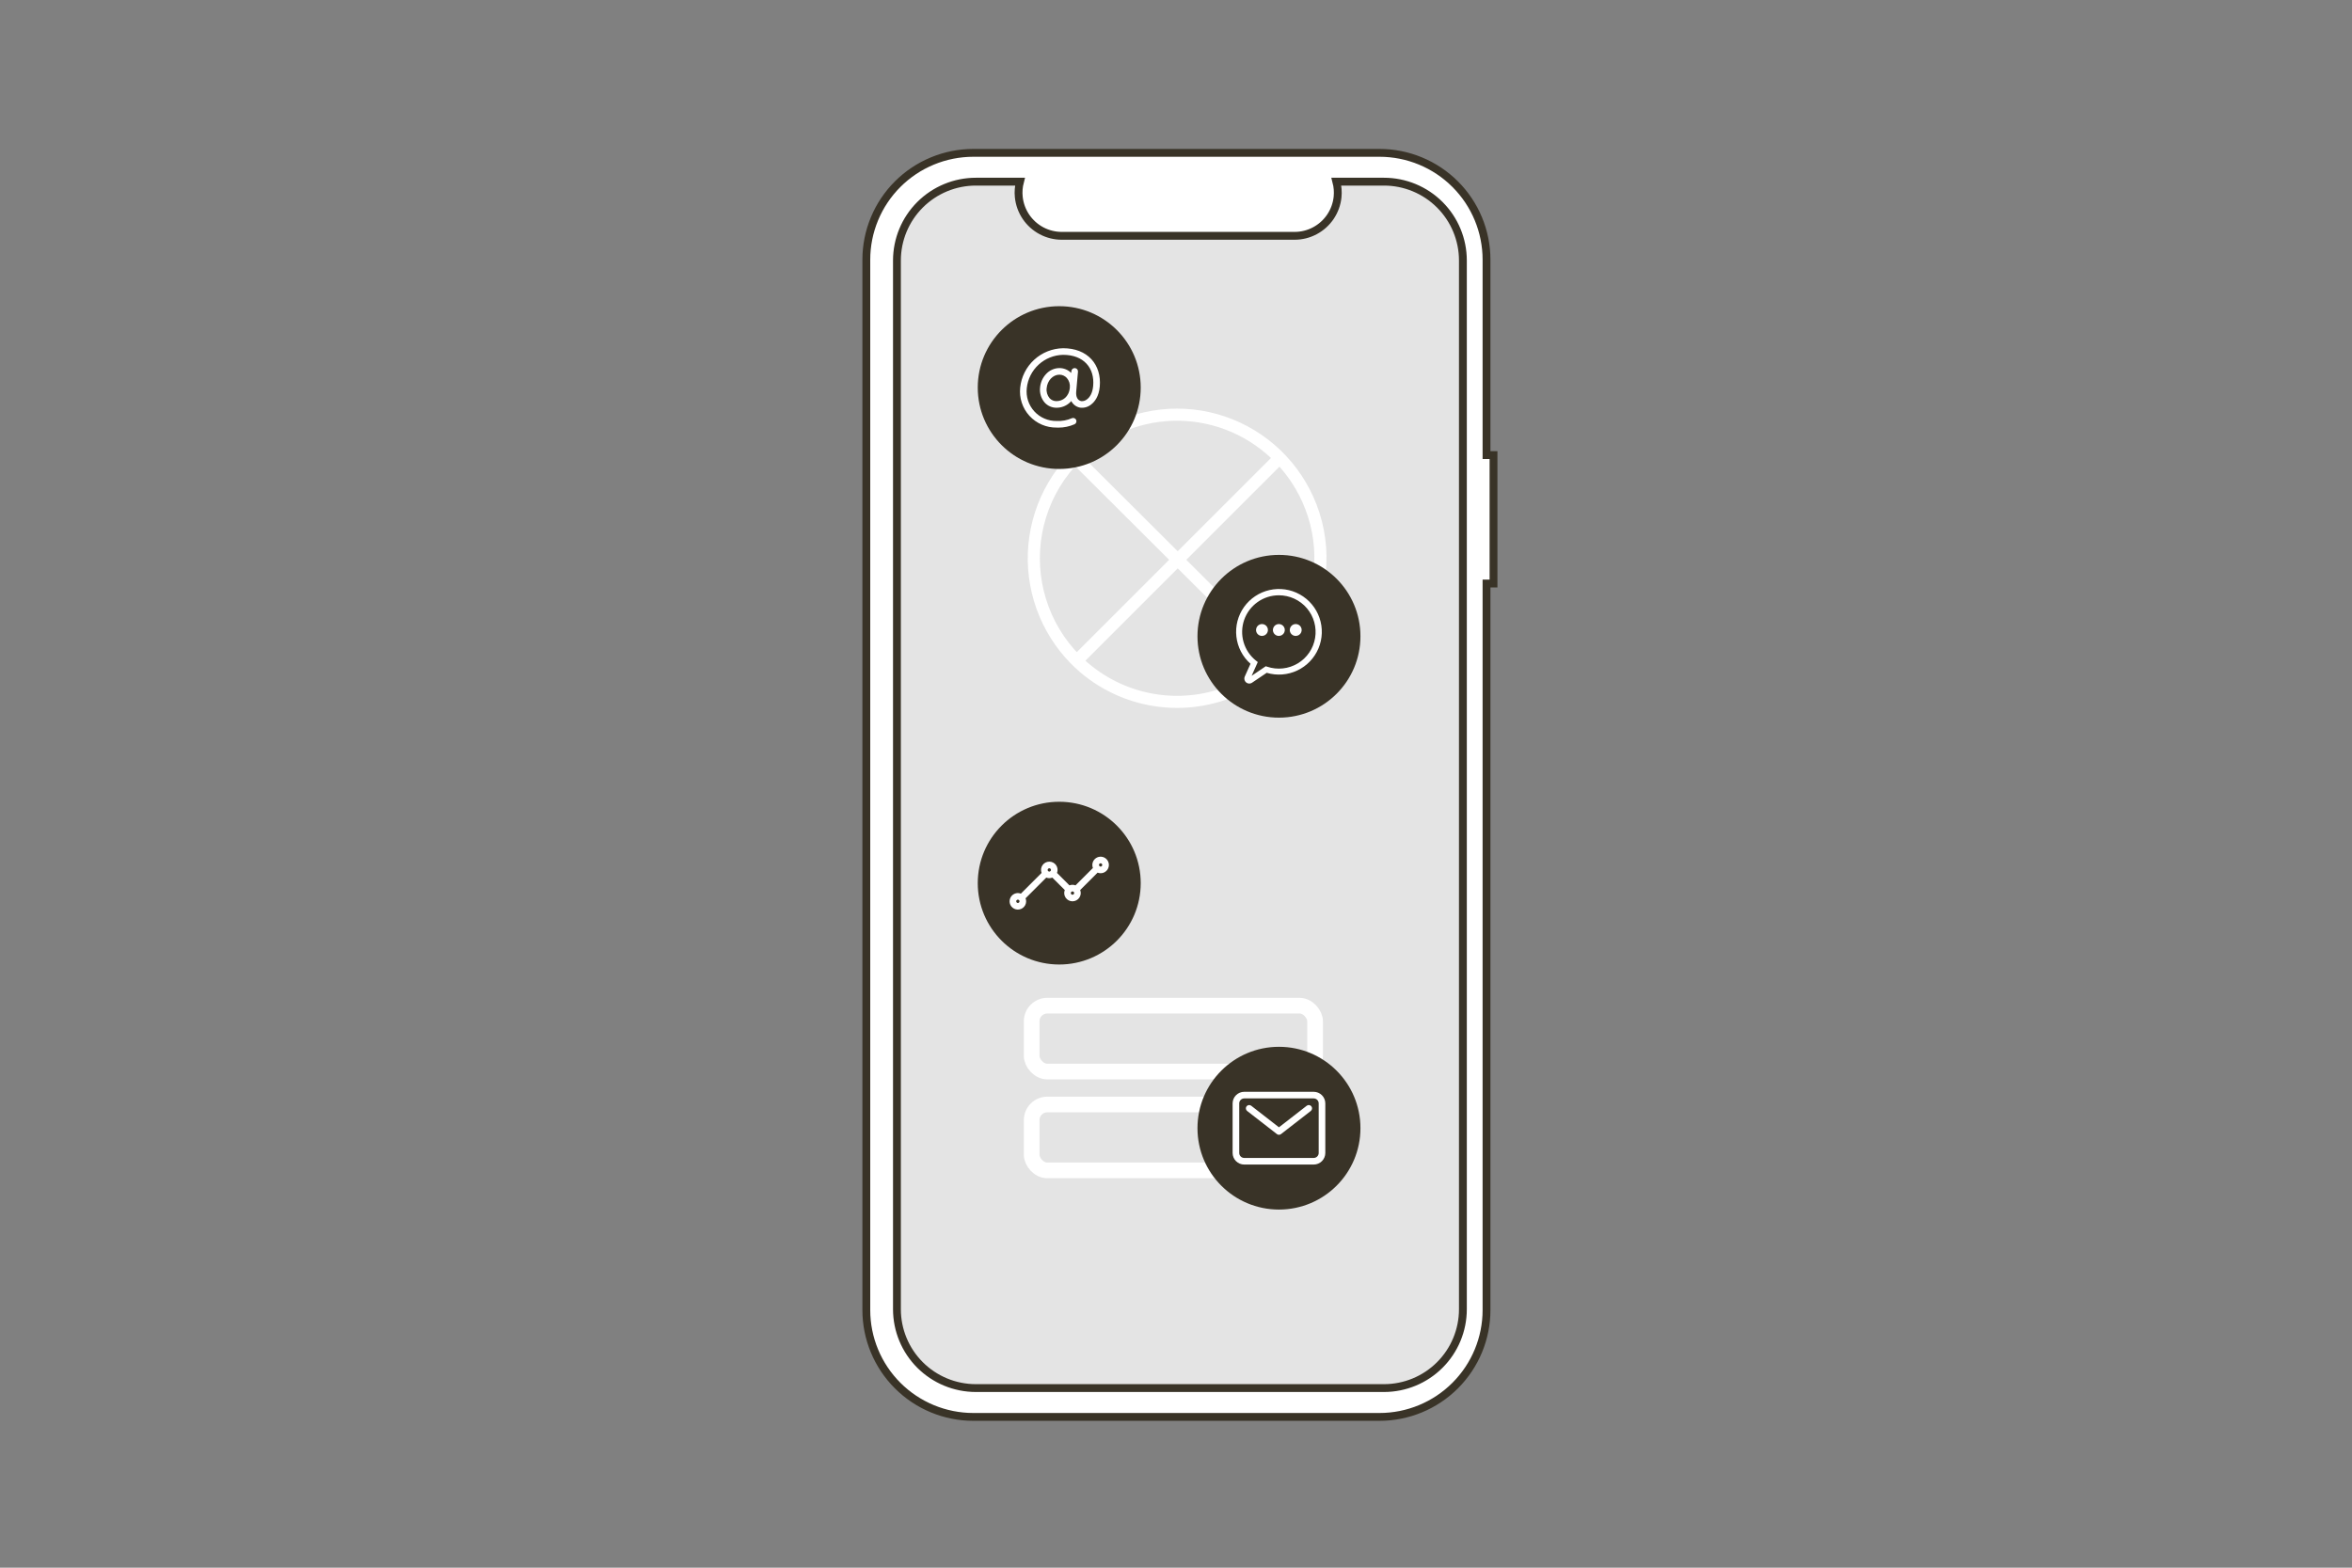 <svg width="300" height="200" viewBox="0 0 300 200" fill="none" xmlns="http://www.w3.org/2000/svg">
<rect x="0" y="0" width="300" height="200" fill="#808080" stroke="none"/>
<path d="M124.152 19.5H175.956C179.577 19.5 183.049 20.937 185.609 23.494C188.169 26.051 189.607 29.52 189.607 33.136V58.06H190.5V74.444H189.607V167.128C189.607 170.744 188.168 174.212 185.608 176.77C183.048 179.327 179.576 180.764 175.955 180.764H124.151C120.531 180.764 117.058 179.327 114.498 176.77C111.938 174.212 110.5 170.743 110.5 167.127V33.136C110.5 31.345 110.853 29.572 111.539 27.918C112.225 26.264 113.23 24.76 114.498 23.494C115.766 22.228 117.271 21.223 118.928 20.538C120.584 19.853 122.359 19.5 124.152 19.5Z" fill="white" stroke="#393327"/>
<path d="M124.474 23.176H130.098C129.932 23.813 129.878 24.475 129.946 25.133C130.038 26.033 130.351 26.897 130.856 27.648C131.361 28.399 132.043 29.014 132.842 29.439C133.641 29.864 134.533 30.086 135.438 30.086H165.116C166.021 30.087 166.912 29.864 167.711 29.439C168.511 29.014 169.194 28.399 169.699 27.648C170.204 26.897 170.517 26.033 170.609 25.133C170.676 24.475 170.623 23.812 170.457 23.176H176.527C179.197 23.176 181.758 24.237 183.646 26.123C185.534 28.009 186.594 30.566 186.594 33.233V167.03C186.594 169.697 185.534 172.254 183.646 174.14C181.758 176.026 179.197 177.086 176.527 177.086H124.474C121.804 177.086 119.242 176.026 117.354 174.14C115.466 172.254 114.406 169.697 114.406 167.03V33.233C114.406 30.566 115.466 28.008 117.354 26.122C119.242 24.236 121.804 23.176 124.474 23.176Z" fill="#E4E4E4" stroke="#393327"/>
<path d="M157.785 88.168C160.759 86.814 163.325 84.698 165.226 82.035C167.126 79.371 168.294 76.253 168.611 72.994C168.643 72.671 168.666 72.339 168.68 72.007C168.809 69.101 168.249 66.205 167.046 63.558C165.926 61.079 164.278 58.877 162.216 57.106C160.155 55.335 157.732 54.04 155.117 53.31C152.502 52.581 149.759 52.436 147.082 52.885C144.404 53.334 141.858 54.367 139.622 55.91C137.387 57.453 135.516 59.469 134.142 61.816C132.769 64.163 131.925 66.784 131.672 69.493C131.418 72.202 131.761 74.934 132.676 77.496C133.59 80.058 135.055 82.388 136.965 84.321C137.676 85.043 138.447 85.704 139.268 86.296C141.92 88.21 145.026 89.39 148.277 89.718C151.527 90.047 154.806 89.512 157.785 88.168ZM142.722 54.772C147.074 52.805 152.027 52.65 156.494 54.339C160.96 56.029 164.576 59.425 166.548 63.784C167.716 66.353 168.26 69.163 168.134 71.984C168.121 72.306 168.099 72.627 168.068 72.941C167.765 76.106 166.633 79.135 164.788 81.721C162.943 84.307 160.449 86.359 157.559 87.669C154.669 88.979 151.486 89.501 148.33 89.182C145.174 88.863 142.159 87.714 139.588 85.852C138.791 85.277 138.043 84.636 137.353 83.936C135.308 81.866 133.792 79.331 132.936 76.547C132.079 73.763 131.908 70.812 132.435 67.947C132.962 65.082 134.173 62.388 135.965 60.093C137.756 57.799 140.074 55.973 142.722 54.772Z" fill="white" stroke="white"/>
<path d="M162.793 83.566L162.406 83.952L136.647 58.278L137.033 57.892L162.793 83.566Z" fill="white" stroke="white"/>
<path d="M163.471 58.554L137.802 84.223L137.414 83.837L163.083 58.168L163.471 58.554Z" fill="white" stroke="white"/>
<rect x="131.59" y="128.297" width="36.152" height="8.407" rx="2" stroke="white" stroke-width="2"/>
<rect x="131.59" y="140.908" width="36.152" height="8.407" rx="2" stroke="white" stroke-width="2"/>
<path d="M135.107 59.827C140.847 59.827 145.5 55.178 145.5 49.445C145.5 43.711 140.847 39.063 135.107 39.063C129.367 39.063 124.714 43.711 124.714 49.445C124.714 55.178 129.367 59.827 135.107 59.827Z" fill="#393327"/>
<path d="M134.782 54.548C134.129 54.559 133.481 54.43 132.881 54.172C132.282 53.913 131.744 53.53 131.303 53.048C130.863 52.566 130.531 51.996 130.328 51.376C130.125 50.756 130.056 50.1 130.126 49.451C130.265 48.089 130.899 46.825 131.908 45.899C132.917 44.973 134.231 44.449 135.601 44.426C137.121 44.426 138.372 44.914 139.218 45.836C140.021 46.712 140.397 47.945 140.277 49.306C140.163 50.596 139.615 51.268 139.175 51.605C138.981 51.763 138.757 51.88 138.516 51.949C138.275 52.018 138.023 52.037 137.775 52.006C137.533 51.963 137.305 51.865 137.108 51.718C136.911 51.572 136.751 51.382 136.641 51.164C136.584 51.23 136.525 51.293 136.463 51.353C136 51.785 135.39 52.022 134.757 52.018C134.474 52.02 134.195 51.964 133.936 51.851C133.677 51.739 133.445 51.573 133.255 51.365C133.029 51.105 132.859 50.8 132.757 50.47C132.655 50.141 132.622 49.794 132.661 49.451C132.715 48.798 132.989 48.182 133.438 47.705C133.654 47.471 133.915 47.285 134.206 47.157C134.496 47.028 134.81 46.96 135.128 46.957C135.408 46.956 135.685 47.011 135.944 47.118C136.203 47.225 136.437 47.382 136.634 47.581L136.656 47.343C136.665 47.232 136.719 47.129 136.805 47.057C136.891 46.985 137.002 46.95 137.113 46.96C137.225 46.97 137.328 47.023 137.4 47.109C137.472 47.195 137.506 47.305 137.497 47.417L137.272 49.953C137.212 50.636 137.454 51.093 137.921 51.175C138.054 51.186 138.188 51.17 138.315 51.129C138.442 51.088 138.559 51.022 138.661 50.935C138.966 50.702 139.348 50.217 139.435 49.233C139.536 48.093 139.245 47.115 138.595 46.407C137.914 45.662 136.876 45.269 135.6 45.269C134.441 45.291 133.331 45.736 132.477 46.52C131.624 47.303 131.087 48.372 130.967 49.523C130.907 50.056 130.961 50.595 131.126 51.104C131.292 51.614 131.564 52.082 131.925 52.478C132.286 52.874 132.728 53.188 133.221 53.4C133.714 53.612 134.246 53.716 134.782 53.705C135.443 53.741 136.104 53.621 136.711 53.356C136.762 53.334 136.817 53.322 136.873 53.321C136.929 53.32 136.985 53.33 137.037 53.351C137.089 53.371 137.136 53.402 137.176 53.441C137.216 53.48 137.248 53.527 137.27 53.579C137.292 53.63 137.303 53.686 137.303 53.742C137.303 53.797 137.292 53.853 137.27 53.904C137.249 53.956 137.217 54.003 137.177 54.042C137.138 54.082 137.09 54.113 137.038 54.133C136.401 54.411 135.713 54.554 135.018 54.554C134.939 54.554 134.861 54.552 134.782 54.548ZM135.127 47.8C134.301 47.8 133.586 48.557 133.501 49.525C133.472 49.752 133.491 49.981 133.556 50.2C133.62 50.419 133.729 50.622 133.876 50.797C133.987 50.919 134.123 51.016 134.275 51.081C134.426 51.146 134.59 51.178 134.755 51.175C135.528 51.175 136.355 50.642 136.46 49.45C136.484 49.23 136.462 49.006 136.396 48.794C136.329 48.582 136.219 48.386 136.073 48.218C135.954 48.087 135.809 47.982 135.646 47.91C135.484 47.838 135.308 47.801 135.131 47.801L135.127 47.8Z" fill="white"/>
<path d="M135.107 123.049C140.847 123.049 145.5 118.401 145.5 112.668C145.5 106.934 140.847 102.286 135.107 102.286C129.367 102.286 124.714 106.934 124.714 112.668C124.714 118.401 129.367 123.049 135.107 123.049Z" fill="#393327"/>
<path d="M128.773 114.987C128.773 114.815 128.815 114.646 128.895 114.494C128.976 114.342 129.092 114.212 129.234 114.115C129.377 114.018 129.54 113.957 129.712 113.938C129.883 113.919 130.056 113.942 130.216 114.005L132.857 111.365C132.794 111.205 132.771 111.032 132.79 110.862C132.81 110.691 132.87 110.527 132.967 110.385C133.064 110.243 133.194 110.127 133.346 110.047C133.498 109.967 133.668 109.925 133.84 109.925C134.012 109.925 134.181 109.967 134.333 110.047C134.485 110.127 134.615 110.243 134.712 110.385C134.809 110.527 134.87 110.691 134.889 110.862C134.908 111.032 134.885 111.205 134.823 111.365L136.41 112.951C136.658 112.854 136.933 112.854 137.182 112.951L139.402 110.733C139.313 110.508 139.305 110.259 139.379 110.028C139.452 109.797 139.603 109.599 139.806 109.466C140.009 109.333 140.252 109.274 140.493 109.299C140.734 109.324 140.959 109.431 141.131 109.602C141.302 109.774 141.41 109.999 141.435 110.24C141.459 110.481 141.4 110.723 141.268 110.926C141.135 111.128 140.936 111.279 140.705 111.353C140.474 111.426 140.225 111.418 139.999 111.329L137.779 113.547C137.841 113.707 137.864 113.879 137.845 114.05C137.825 114.221 137.765 114.384 137.668 114.526C137.571 114.667 137.441 114.783 137.289 114.864C137.137 114.944 136.968 114.986 136.796 114.986C136.624 114.986 136.455 114.944 136.303 114.864C136.151 114.783 136.021 114.667 135.924 114.526C135.827 114.384 135.766 114.221 135.747 114.05C135.727 113.879 135.75 113.707 135.813 113.547L134.225 111.962C133.978 112.059 133.702 112.059 133.454 111.962L130.811 114.601C130.868 114.745 130.893 114.9 130.883 115.055C130.873 115.21 130.829 115.361 130.754 115.496C130.679 115.632 130.574 115.75 130.449 115.841C130.323 115.932 130.179 115.994 130.026 116.023C129.873 116.052 129.716 116.047 129.566 116.009C129.415 115.97 129.275 115.899 129.156 115.8C129.036 115.701 128.94 115.577 128.873 115.436C128.807 115.296 128.773 115.142 128.773 114.987ZM129.617 114.987C129.618 115.029 129.63 115.069 129.653 115.104C129.677 115.138 129.71 115.165 129.748 115.181C129.787 115.197 129.829 115.201 129.87 115.192C129.911 115.184 129.948 115.164 129.978 115.135C130.007 115.105 130.027 115.068 130.035 115.027C130.043 114.986 130.039 114.944 130.023 114.905C130.007 114.867 129.98 114.834 129.945 114.811C129.911 114.788 129.87 114.775 129.828 114.775C129.772 114.776 129.719 114.798 129.679 114.838C129.64 114.877 129.617 114.931 129.617 114.987ZM136.584 113.932C136.584 113.974 136.597 114.015 136.62 114.05C136.644 114.085 136.677 114.112 136.716 114.128C136.754 114.144 136.797 114.148 136.838 114.14C136.88 114.132 136.917 114.111 136.947 114.081C136.977 114.052 136.997 114.014 137.005 113.973C137.013 113.931 137.008 113.889 136.992 113.85C136.976 113.811 136.949 113.778 136.914 113.755C136.878 113.732 136.837 113.72 136.795 113.72C136.739 113.72 136.686 113.743 136.646 113.783C136.607 113.822 136.584 113.876 136.584 113.932ZM133.629 110.979C133.629 111.021 133.641 111.062 133.664 111.097C133.687 111.132 133.72 111.159 133.758 111.175C133.797 111.191 133.839 111.196 133.88 111.188C133.921 111.18 133.959 111.16 133.989 111.131C134.019 111.101 134.039 111.064 134.047 111.023C134.056 110.982 134.052 110.94 134.036 110.901C134.02 110.862 133.993 110.829 133.959 110.806C133.924 110.783 133.883 110.77 133.842 110.77C133.786 110.77 133.732 110.792 133.692 110.831C133.653 110.87 133.63 110.923 133.629 110.979ZM140.174 110.347C140.175 110.389 140.187 110.429 140.21 110.464C140.234 110.498 140.267 110.525 140.305 110.541C140.344 110.557 140.386 110.561 140.427 110.552C140.468 110.544 140.505 110.524 140.535 110.494C140.564 110.465 140.584 110.427 140.592 110.387C140.6 110.346 140.596 110.304 140.58 110.265C140.564 110.227 140.537 110.194 140.502 110.171C140.468 110.148 140.427 110.135 140.385 110.135C140.358 110.135 140.33 110.141 140.304 110.151C140.279 110.162 140.255 110.178 140.236 110.197C140.216 110.217 140.201 110.24 140.19 110.266C140.179 110.292 140.174 110.319 140.174 110.347Z" fill="white"/>
<path d="M163.133 154.311C168.873 154.311 173.526 149.663 173.526 143.929C173.526 138.195 168.873 133.547 163.133 133.547C157.393 133.547 152.74 138.195 152.74 143.929C152.74 149.663 157.393 154.311 163.133 154.311Z" fill="#393327"/>
<path d="M158.699 148.569C158.307 148.568 157.932 148.412 157.655 148.136C157.378 147.859 157.222 147.484 157.221 147.093V140.766C157.222 140.375 157.377 139.999 157.654 139.723C157.931 139.446 158.307 139.29 158.699 139.289H167.566C167.958 139.29 168.334 139.445 168.611 139.722C168.889 139.999 169.045 140.375 169.045 140.766V147.093C169.044 147.484 168.888 147.859 168.611 148.136C168.334 148.413 167.958 148.568 167.566 148.569H158.699ZM158.066 140.766V147.093C158.066 147.261 158.133 147.422 158.251 147.54C158.37 147.659 158.531 147.726 158.699 147.726H167.566C167.734 147.726 167.895 147.659 168.014 147.541C168.133 147.422 168.2 147.262 168.2 147.094V140.766C168.2 140.598 168.133 140.437 168.014 140.319C167.896 140.2 167.734 140.133 167.566 140.132H158.699C158.531 140.133 158.37 140.201 158.252 140.319C158.133 140.438 158.066 140.599 158.066 140.766ZM162.874 144.684L159.074 141.732C158.985 141.663 158.928 141.562 158.914 141.451C158.9 141.34 158.93 141.228 158.999 141.14C159.068 141.051 159.169 140.994 159.28 140.98C159.391 140.966 159.503 140.997 159.592 141.065L163.133 143.817L166.674 141.066C166.717 141.032 166.768 141.006 166.821 140.992C166.875 140.977 166.93 140.973 166.985 140.98C167.041 140.987 167.094 141.004 167.142 141.032C167.19 141.059 167.233 141.096 167.267 141.139C167.301 141.183 167.326 141.233 167.341 141.287C167.355 141.34 167.36 141.396 167.353 141.451C167.346 141.506 167.328 141.559 167.301 141.607C167.273 141.655 167.237 141.698 167.193 141.732L163.393 144.684C163.318 144.742 163.227 144.773 163.133 144.773C163.039 144.773 162.948 144.742 162.874 144.684Z" fill="white"/>
<path d="M163.133 91.554C168.873 91.554 173.526 86.906 173.526 81.173C173.526 75.439 168.873 70.791 163.133 70.791C157.393 70.791 152.74 75.439 152.74 81.173C152.74 86.906 157.393 91.554 163.133 91.554Z" fill="#393327"/>
<path d="M158.818 86.914C158.761 86.826 158.726 86.724 158.718 86.619C158.71 86.514 158.728 86.409 158.771 86.312L159.503 84.683C158.496 83.79 157.855 82.557 157.703 81.22C157.55 79.884 157.897 78.538 158.677 77.442C159.456 76.345 160.614 75.574 161.927 75.277C163.24 74.981 164.617 75.178 165.793 75.833C166.97 76.488 167.863 77.553 168.301 78.825C168.74 80.096 168.693 81.485 168.169 82.724C167.646 83.964 166.683 84.966 165.465 85.54C164.247 86.114 162.86 86.219 161.57 85.834L159.704 87.095C159.634 87.143 159.556 87.176 159.473 87.193C159.39 87.21 159.305 87.21 159.222 87.193C159.14 87.176 159.061 87.143 158.991 87.095C158.922 87.047 158.863 86.986 158.817 86.914L158.818 86.914ZM158.697 79.079C158.377 79.995 158.35 80.988 158.619 81.92C158.889 82.852 159.442 83.678 160.202 84.282L160.432 84.464L159.647 86.217L161.451 84.996L161.629 85.056C162.273 85.273 162.956 85.347 163.631 85.273C164.307 85.2 164.958 84.98 165.54 84.63C166.121 84.28 166.62 83.808 167.001 83.246C167.382 82.685 167.636 82.047 167.745 81.377C167.855 80.708 167.817 80.022 167.635 79.369C167.453 78.715 167.131 78.109 166.691 77.592C166.251 77.075 165.703 76.66 165.086 76.376C164.47 76.091 163.799 75.945 163.119 75.945H163.117C162.146 75.945 161.199 76.246 160.407 76.808C159.615 77.369 159.017 78.163 158.697 79.079ZM164.512 80.371C164.512 80.221 164.556 80.074 164.64 79.949C164.723 79.824 164.842 79.727 164.98 79.669C165.119 79.611 165.272 79.596 165.42 79.626C165.567 79.655 165.702 79.727 165.809 79.833C165.915 79.939 165.988 80.074 166.017 80.222C166.046 80.369 166.031 80.522 165.974 80.66C165.916 80.799 165.819 80.918 165.694 81.001C165.569 81.085 165.422 81.129 165.272 81.129C165.172 81.129 165.073 81.11 164.981 81.072C164.889 81.034 164.805 80.978 164.734 80.907C164.664 80.837 164.608 80.753 164.57 80.661C164.531 80.569 164.512 80.47 164.512 80.371ZM162.36 80.371C162.36 80.221 162.404 80.074 162.488 79.949C162.571 79.824 162.69 79.727 162.829 79.67C162.967 79.612 163.12 79.597 163.267 79.626C163.415 79.656 163.55 79.728 163.656 79.834C163.763 79.94 163.835 80.075 163.864 80.222C163.894 80.37 163.879 80.522 163.821 80.661C163.764 80.799 163.666 80.918 163.541 81.001C163.416 81.085 163.27 81.129 163.119 81.129C163.02 81.129 162.921 81.11 162.829 81.072C162.736 81.034 162.653 80.978 162.582 80.907C162.512 80.837 162.456 80.753 162.417 80.661C162.379 80.569 162.36 80.47 162.36 80.371ZM160.208 80.371C160.208 80.221 160.252 80.074 160.336 79.949C160.419 79.824 160.538 79.727 160.677 79.67C160.815 79.612 160.968 79.597 161.116 79.626C161.263 79.656 161.398 79.728 161.505 79.834C161.611 79.94 161.683 80.076 161.712 80.223C161.742 80.37 161.726 80.523 161.669 80.661C161.611 80.8 161.514 80.918 161.389 81.002C161.264 81.085 161.117 81.129 160.967 81.129C160.867 81.129 160.768 81.11 160.676 81.071C160.584 81.033 160.5 80.977 160.43 80.907C160.359 80.837 160.303 80.753 160.265 80.661C160.227 80.569 160.208 80.47 160.208 80.371Z" fill="white"/>
</svg>
